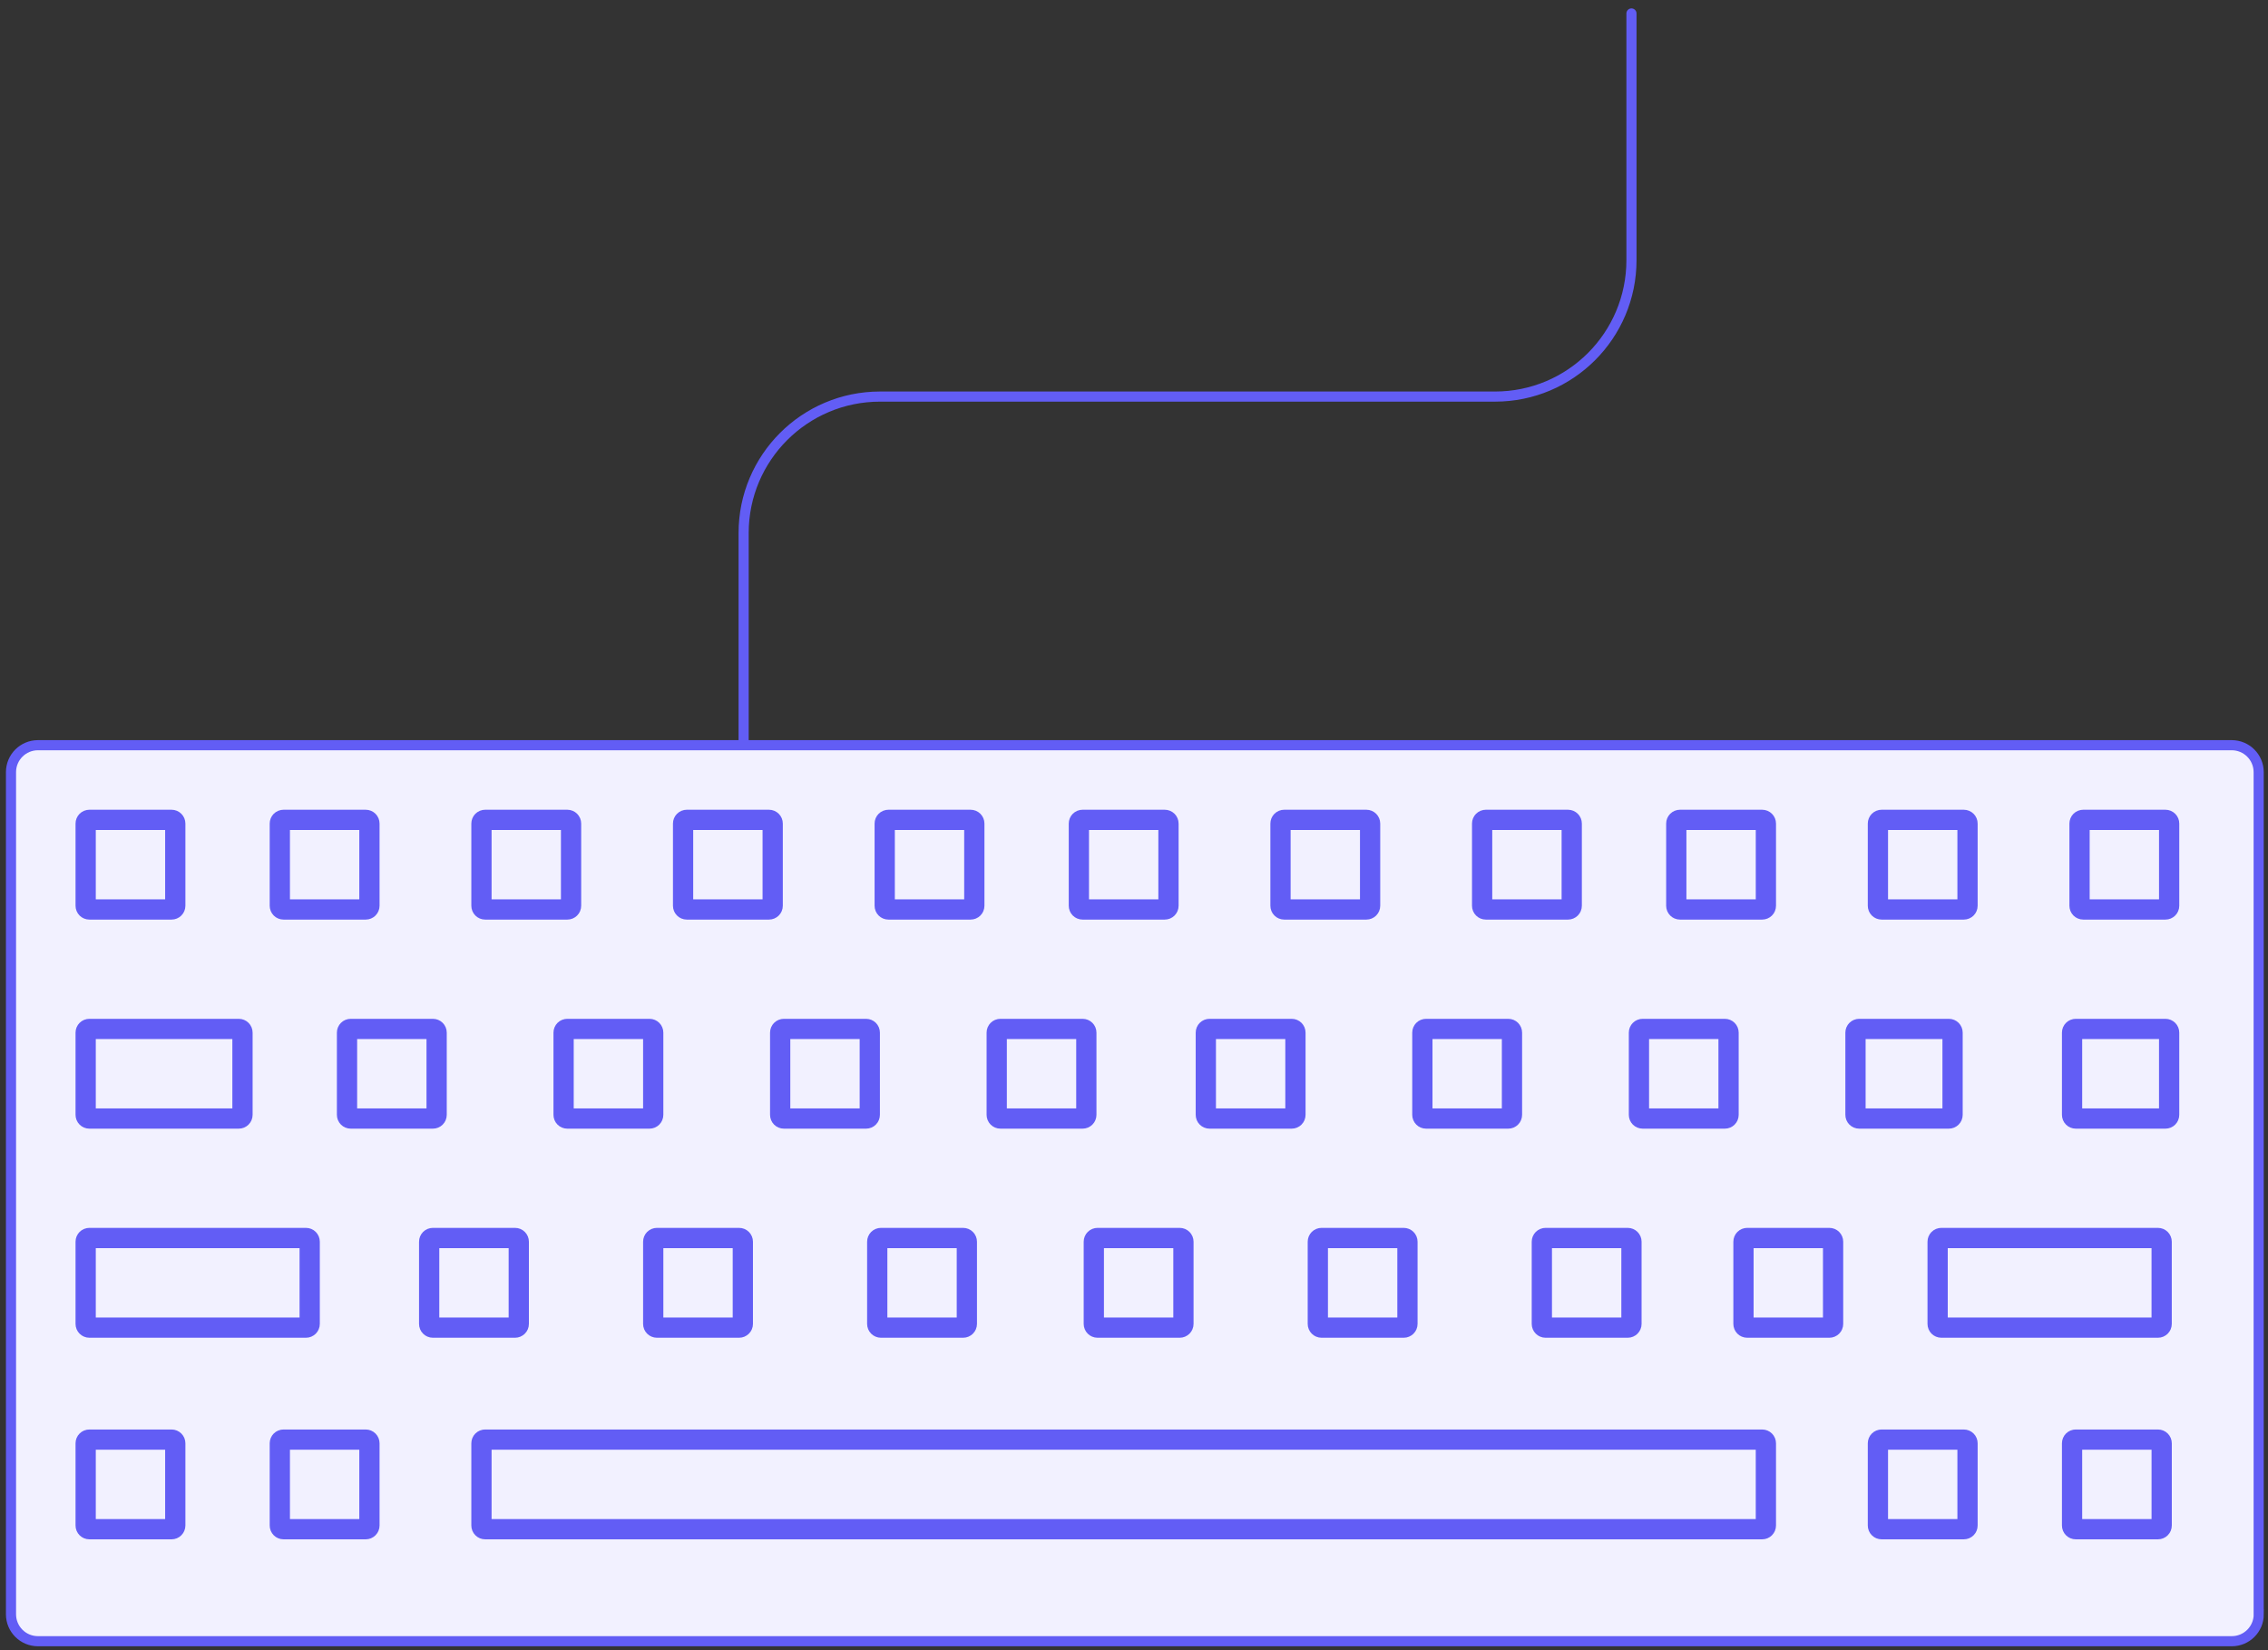 <svg width="224" height="163" viewBox="0 0 224 163" fill="none" xmlns="http://www.w3.org/2000/svg">
<rect x="0" y="0" width="224" height="163" fill="#333333" stroke="none"/>
<path d="M223.086 159.452C223.086 160.927 221.891 162.114 220.423 162.114H3.748C2.273 162.114 1.086 160.92 1.086 159.452V76.272C1.086 74.797 2.281 73.609 3.748 73.609H220.416C221.891 73.609 223.079 74.804 223.079 76.272V159.452H223.086Z" fill="#F2F1FF" stroke="#625DF5" stroke-miterlimit="10"/>
<path d="M8.461 81.353C8.461 81.147 8.623 80.984 8.83 80.984H16.943C17.149 80.984 17.311 81.147 17.311 81.353V89.466C17.311 89.673 17.149 89.835 16.943 89.835H8.83C8.623 89.835 8.461 89.673 8.461 89.466V81.353Z" fill="#F2F1FF" stroke="#625DF5" stroke-width="2" stroke-miterlimit="10"/>
<path d="M27.637 81.353C27.637 81.147 27.799 80.984 28.006 80.984H36.118C36.325 80.984 36.487 81.147 36.487 81.353V89.466C36.487 89.673 36.325 89.835 36.118 89.835H28.006C27.799 89.835 27.637 89.673 27.637 89.466V81.353Z" fill="#F2F1FF" stroke="#625DF5" stroke-width="2" stroke-miterlimit="10"/>
<path d="M47.551 81.353C47.551 81.147 47.713 80.984 47.92 80.984H56.032C56.239 80.984 56.401 81.147 56.401 81.353V89.466C56.401 89.673 56.239 89.835 56.032 89.835H47.92C47.713 89.835 47.551 89.673 47.551 89.466V81.353Z" fill="#F2F1FF" stroke="#625DF5" stroke-width="2" stroke-miterlimit="10"/>
<path d="M67.465 81.353C67.465 81.147 67.627 80.984 67.834 80.984H75.947C76.153 80.984 76.315 81.147 76.315 81.353V89.466C76.315 89.673 76.153 89.835 75.947 89.835H67.834C67.627 89.835 67.465 89.673 67.465 89.466V81.353Z" fill="#F2F1FF" stroke="#625DF5" stroke-width="2" stroke-miterlimit="10"/>
<path d="M87.379 81.353C87.379 81.147 87.541 80.984 87.748 80.984H95.861C96.067 80.984 96.229 81.147 96.229 81.353V89.466C96.229 89.673 96.067 89.835 95.861 89.835H87.748C87.541 89.835 87.379 89.673 87.379 89.466V81.353Z" fill="#F2F1FF" stroke="#625DF5" stroke-width="2" stroke-miterlimit="10"/>
<path d="M106.555 81.353C106.555 81.147 106.717 80.984 106.923 80.984H115.036C115.243 80.984 115.405 81.147 115.405 81.353V89.466C115.405 89.673 115.243 89.835 115.036 89.835H106.923C106.717 89.835 106.555 89.673 106.555 89.466V81.353Z" fill="#F2F1FF" stroke="#625DF5" stroke-width="2" stroke-miterlimit="10"/>
<path d="M126.469 81.353C126.469 81.147 126.631 80.984 126.838 80.984H134.95C135.157 80.984 135.319 81.147 135.319 81.353V89.466C135.319 89.673 135.157 89.835 134.95 89.835H126.838C126.631 89.835 126.469 89.673 126.469 89.466V81.353Z" fill="#F2F1FF" stroke="#625DF5" stroke-width="2" stroke-miterlimit="10"/>
<path d="M146.383 81.353C146.383 81.147 146.545 80.984 146.752 80.984H154.865C155.071 80.984 155.233 81.147 155.233 81.353V89.466C155.233 89.673 155.071 89.835 154.865 89.835H146.752C146.545 89.835 146.383 89.673 146.383 89.466V81.353Z" fill="#F2F1FF" stroke="#625DF5" stroke-width="2" stroke-miterlimit="10"/>
<path d="M185.473 81.353C185.473 81.147 185.635 80.984 185.841 80.984H193.954C194.161 80.984 194.323 81.147 194.323 81.353V89.466C194.323 89.673 194.161 89.835 193.954 89.835H185.841C185.635 89.835 185.473 89.673 185.473 89.466V81.353Z" fill="#F2F1FF" stroke="#625DF5" stroke-width="2" stroke-miterlimit="10"/>
<path d="M165.559 81.353C165.559 81.147 165.721 80.984 165.927 80.984H174.04C174.247 80.984 174.409 81.147 174.409 81.353V89.466C174.409 89.673 174.247 89.835 174.04 89.835H165.927C165.721 89.835 165.559 89.673 165.559 89.466V81.353Z" fill="#F2F1FF" stroke="#625DF5" stroke-width="2" stroke-miterlimit="10"/>
<path d="M214.237 89.466C214.237 89.673 214.075 89.835 213.868 89.835H205.755C205.549 89.835 205.387 89.673 205.387 89.466V81.353C205.387 81.147 205.549 80.984 205.755 80.984H213.868C214.075 80.984 214.237 81.147 214.237 81.353V89.466Z" fill="#F2F1FF" stroke="#625DF5" stroke-width="2" stroke-miterlimit="10"/>
<path d="M8.461 102.005C8.461 101.798 8.623 101.636 8.83 101.636H23.581C23.787 101.636 23.949 101.798 23.949 102.005V110.117C23.949 110.324 23.787 110.486 23.581 110.486H8.83C8.623 110.486 8.461 110.324 8.461 110.117V102.005Z" fill="#F2F1FF" stroke="#625DF5" stroke-width="2" stroke-miterlimit="10"/>
<path d="M43.124 102.005V110.117C43.124 110.324 42.962 110.486 42.755 110.486H34.642C34.436 110.486 34.273 110.324 34.273 110.117V102.005C34.273 101.798 34.436 101.636 34.642 101.636H42.755C42.962 101.636 43.124 101.798 43.124 102.005Z" fill="#F2F1FF" stroke="#625DF5" stroke-width="2" stroke-miterlimit="10"/>
<path d="M55.664 110.117V102.005C55.664 101.798 55.826 101.636 56.033 101.636H64.146C64.352 101.636 64.515 101.798 64.515 102.005V110.117C64.515 110.324 64.352 110.486 64.146 110.486H56.033C55.826 110.486 55.664 110.324 55.664 110.117Z" fill="#F2F1FF" stroke="#625DF5" stroke-width="2" stroke-miterlimit="10"/>
<path d="M77.055 110.117V102.005C77.055 101.798 77.217 101.636 77.424 101.636H85.536C85.743 101.636 85.905 101.798 85.905 102.005V110.117C85.905 110.324 85.743 110.486 85.536 110.486H77.424C77.217 110.486 77.055 110.324 77.055 110.117Z" fill="#F2F1FF" stroke="#625DF5" stroke-width="2" stroke-miterlimit="10"/>
<path d="M98.441 110.117V102.005C98.441 101.798 98.604 101.636 98.81 101.636H106.923C107.13 101.636 107.292 101.798 107.292 102.005V110.117C107.292 110.324 107.13 110.486 106.923 110.486H98.81C98.604 110.486 98.441 110.324 98.441 110.117Z" fill="#F2F1FF" stroke="#625DF5" stroke-width="2" stroke-miterlimit="10"/>
<path d="M119.094 102.005C119.094 101.798 119.256 101.636 119.463 101.636H127.575C127.782 101.636 127.944 101.798 127.944 102.005V110.117C127.944 110.324 127.782 110.486 127.575 110.486H119.463C119.256 110.486 119.094 110.324 119.094 110.117V102.005Z" fill="#F2F1FF" stroke="#625DF5" stroke-width="2" stroke-miterlimit="10"/>
<path d="M140.48 102.005C140.48 101.798 140.643 101.636 140.849 101.636H148.962C149.169 101.636 149.331 101.798 149.331 102.005V110.117C149.331 110.324 149.169 110.486 148.962 110.486H140.849C140.643 110.486 140.48 110.324 140.48 110.117V102.005Z" fill="#F2F1FF" stroke="#625DF5" stroke-width="2" stroke-miterlimit="10"/>
<path d="M161.871 102.005C161.871 101.798 162.033 101.636 162.24 101.636H170.353C170.559 101.636 170.722 101.798 170.722 102.005V110.117C170.722 110.324 170.559 110.486 170.353 110.486H162.24C162.033 110.486 161.871 110.324 161.871 110.117V102.005Z" fill="#F2F1FF" stroke="#625DF5" stroke-width="2" stroke-miterlimit="10"/>
<path d="M214.236 110.117C214.236 110.324 214.074 110.486 213.868 110.486H205.017C204.811 110.486 204.648 110.324 204.648 110.117V102.005C204.648 101.798 204.811 101.636 205.017 101.636H213.868C214.074 101.636 214.236 101.798 214.236 102.005V110.117Z" fill="#F2F1FF" stroke="#625DF5" stroke-width="2" stroke-miterlimit="10"/>
<path d="M183.258 102.005C183.258 101.798 183.42 101.636 183.627 101.636H192.477C192.684 101.636 192.846 101.798 192.846 102.005V110.117C192.846 110.324 192.684 110.486 192.477 110.486H183.627C183.42 110.486 183.258 110.324 183.258 110.117V102.005Z" fill="#F2F1FF" stroke="#625DF5" stroke-width="2" stroke-miterlimit="10"/>
<path d="M8.461 122.656C8.461 122.449 8.623 122.287 8.83 122.287H30.218C30.425 122.287 30.587 122.449 30.587 122.656V130.769C30.587 130.975 30.425 131.138 30.218 131.138H8.83C8.623 131.138 8.461 130.975 8.461 130.769V122.656Z" fill="#F2F1FF" stroke="#625DF5" stroke-width="2" stroke-miterlimit="10"/>
<path d="M42.387 130.769V122.656C42.387 122.449 42.549 122.287 42.755 122.287H50.868C51.075 122.287 51.237 122.449 51.237 122.656V130.769C51.237 130.975 51.075 131.138 50.868 131.138H42.755C42.549 131.138 42.387 130.975 42.387 130.769Z" fill="#F2F1FF" stroke="#625DF5" stroke-width="2" stroke-miterlimit="10"/>
<path d="M64.516 122.656C64.516 122.449 64.678 122.287 64.884 122.287H72.997C73.204 122.287 73.366 122.449 73.366 122.656V130.769C73.366 130.975 73.204 131.138 72.997 131.138H64.884C64.678 131.138 64.516 130.975 64.516 130.769V122.656Z" fill="#F2F1FF" stroke="#625DF5" stroke-width="2" stroke-miterlimit="10"/>
<path d="M86.641 122.656C86.641 122.449 86.803 122.287 87.009 122.287H95.122C95.329 122.287 95.491 122.449 95.491 122.656V130.769C95.491 130.975 95.329 131.138 95.122 131.138H87.009C86.803 131.138 86.641 130.975 86.641 130.769V122.656Z" fill="#F2F1FF" stroke="#625DF5" stroke-width="2" stroke-miterlimit="10"/>
<path d="M108.031 122.656C108.031 122.449 108.194 122.287 108.4 122.287H116.513C116.719 122.287 116.882 122.449 116.882 122.656V130.769C116.882 130.975 116.719 131.138 116.513 131.138H108.4C108.194 131.138 108.031 130.975 108.031 130.769V122.656Z" fill="#F2F1FF" stroke="#625DF5" stroke-width="2" stroke-miterlimit="10"/>
<path d="M139.007 122.656V130.769C139.007 130.975 138.844 131.138 138.638 131.138H130.525C130.319 131.138 130.156 130.975 130.156 130.769V122.656C130.156 122.449 130.319 122.287 130.525 122.287H138.638C138.844 122.287 139.007 122.449 139.007 122.656Z" fill="#F2F1FF" stroke="#625DF5" stroke-width="2" stroke-miterlimit="10"/>
<path d="M161.132 122.656V130.769C161.132 130.975 160.969 131.138 160.763 131.138H152.65C152.444 131.138 152.281 130.975 152.281 130.769V122.656C152.281 122.449 152.444 122.287 152.65 122.287H160.763C160.969 122.287 161.132 122.449 161.132 122.656Z" fill="#F2F1FF" stroke="#625DF5" stroke-width="2" stroke-miterlimit="10"/>
<path d="M181.046 130.769C181.046 130.975 180.884 131.138 180.677 131.138H172.564C172.358 131.138 172.195 130.975 172.195 130.769V122.656C172.195 122.449 172.358 122.287 172.564 122.287H180.677C180.884 122.287 181.046 122.449 181.046 122.656V130.769Z" fill="#F2F1FF" stroke="#625DF5" stroke-width="2" stroke-miterlimit="10"/>
<path d="M213.497 130.769C213.497 130.975 213.335 131.138 213.129 131.138H191.74C191.533 131.138 191.371 130.975 191.371 130.769V122.656C191.371 122.449 191.533 122.287 191.74 122.287H213.129C213.335 122.287 213.497 122.449 213.497 122.656V130.769Z" fill="#F2F1FF" stroke="#625DF5" stroke-width="2" stroke-miterlimit="10"/>
<path d="M17.311 150.682C17.311 150.889 17.149 151.051 16.943 151.051H8.83C8.623 151.051 8.461 150.889 8.461 150.682V142.569C8.461 142.363 8.623 142.201 8.83 142.201H16.943C17.149 142.201 17.311 142.363 17.311 142.569V150.682Z" fill="#F2F1FF" stroke="#625DF5" stroke-width="2" stroke-miterlimit="10"/>
<path d="M36.487 150.682C36.487 150.889 36.325 151.051 36.118 151.051H28.006C27.799 151.051 27.637 150.889 27.637 150.682V142.569C27.637 142.363 27.799 142.201 28.006 142.201H36.118C36.325 142.201 36.487 142.363 36.487 142.569V150.682Z" fill="#F2F1FF" stroke="#625DF5" stroke-width="2" stroke-miterlimit="10"/>
<path d="M174.408 150.682C174.408 150.889 174.246 151.051 174.039 151.051H47.92C47.713 151.051 47.551 150.889 47.551 150.682V142.569C47.551 142.363 47.713 142.201 47.92 142.201H174.039C174.246 142.201 174.408 142.363 174.408 142.569V150.682Z" fill="#F2F1FF" stroke="#625DF5" stroke-width="2" stroke-miterlimit="10"/>
<path d="M194.323 150.682C194.323 150.889 194.161 151.051 193.954 151.051H185.841C185.635 151.051 185.473 150.889 185.473 150.682V142.569C185.473 142.363 185.635 142.201 185.841 142.201H193.954C194.161 142.201 194.323 142.363 194.323 142.569V150.682Z" fill="#F2F1FF" stroke="#625DF5" stroke-width="2" stroke-miterlimit="10"/>
<path d="M213.499 150.682C213.499 150.889 213.337 151.051 213.13 151.051H205.017C204.811 151.051 204.648 150.889 204.648 150.682V142.569C204.648 142.363 204.811 142.201 205.017 142.201H213.13C213.337 142.201 213.499 142.363 213.499 142.569V150.682Z" fill="#F2F1FF" stroke="#625DF5" stroke-width="2" stroke-miterlimit="10"/>
<path d="M73.445 73.322V52.648C73.445 45.206 79.478 39.173 86.92 39.173H147.657C155.099 39.173 161.132 33.14 161.132 25.698V1.33" stroke="#625DF5" stroke-miterlimit="10" stroke-linecap="round" stroke-linejoin="round"/>
</svg>

